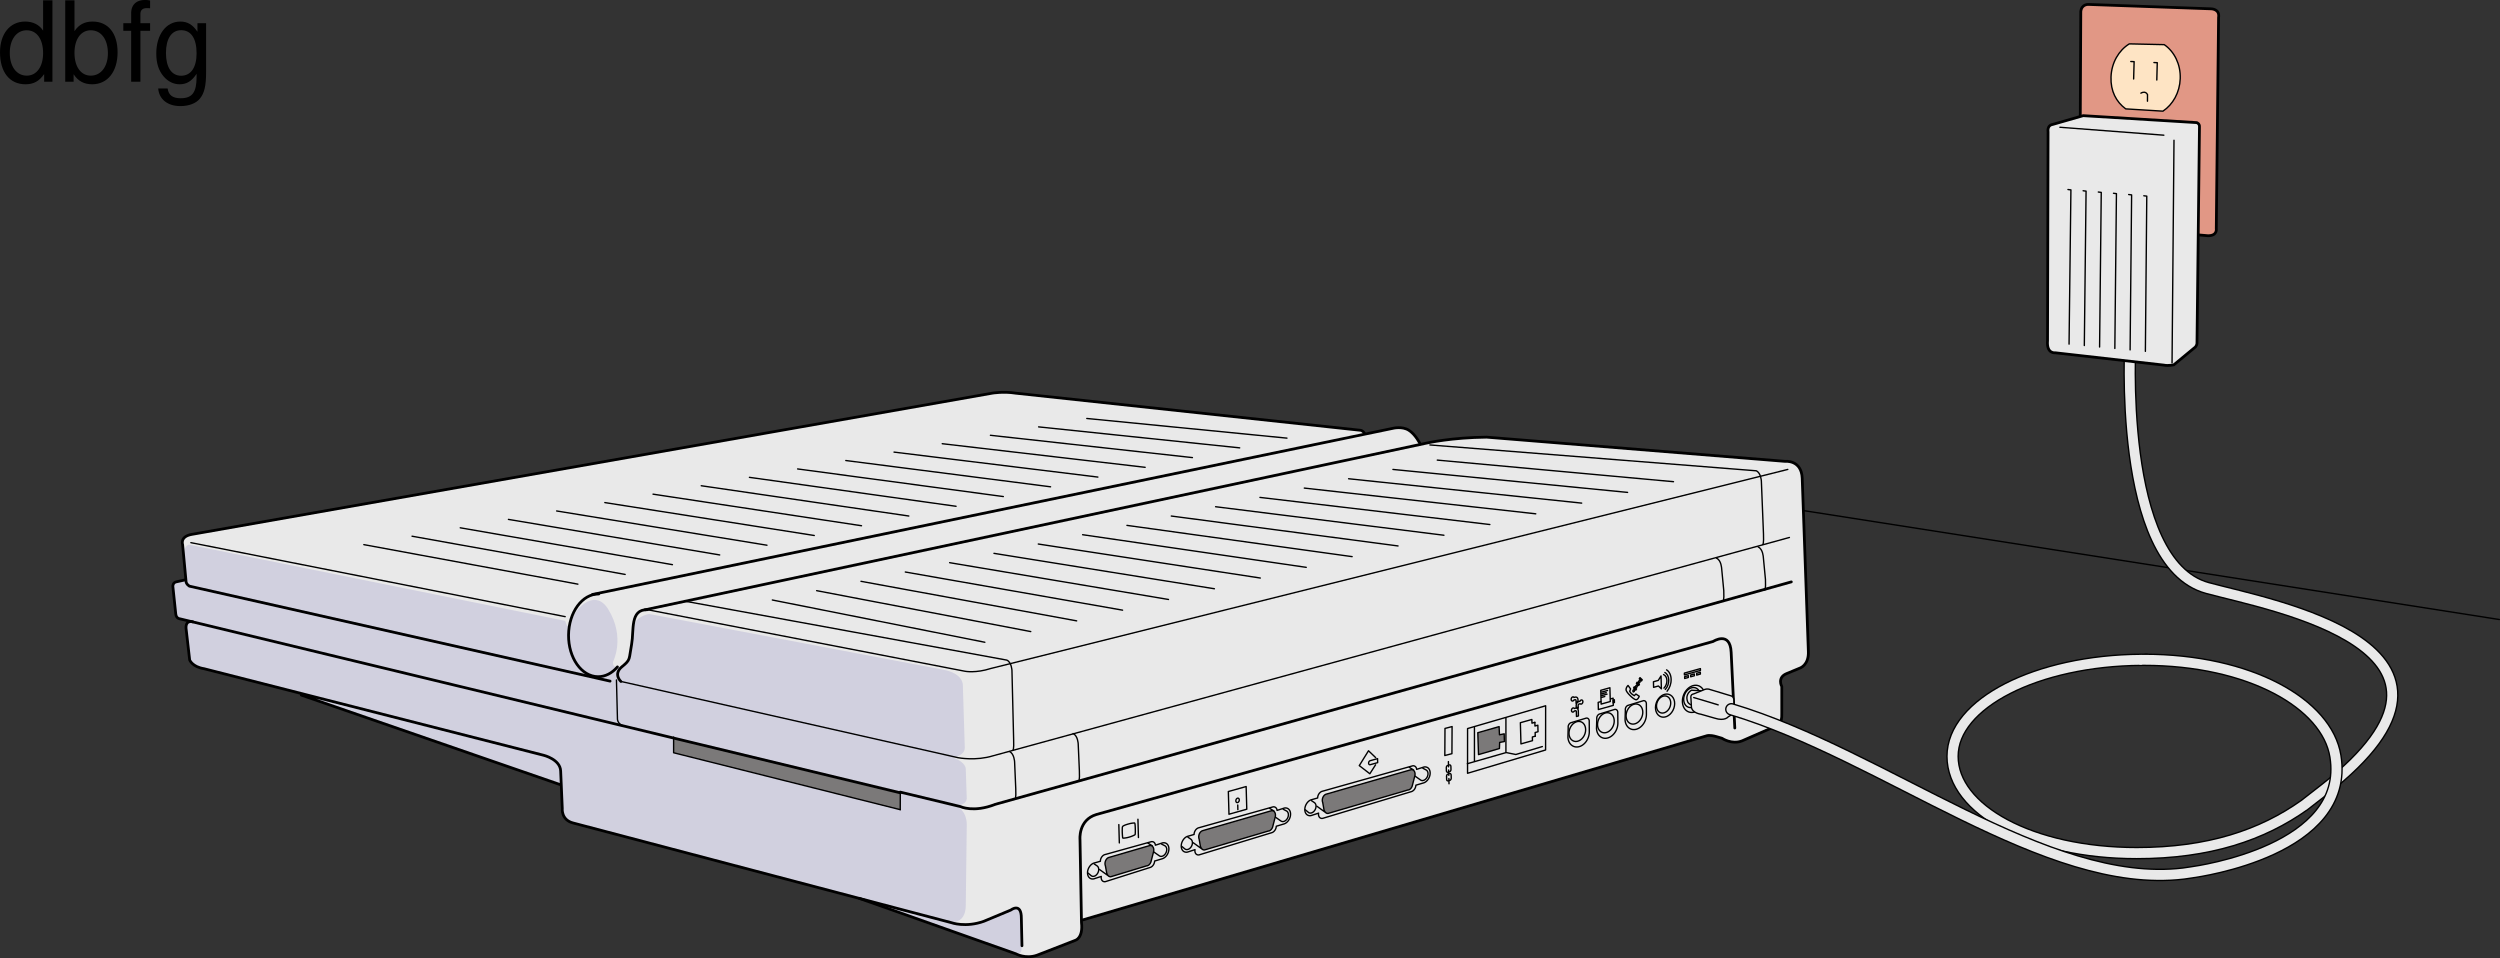 <svg xmlns="http://www.w3.org/2000/svg" xmlns:xlink="http://www.w3.org/1999/xlink" width="447.734" height="171.59"><rect width="100%" height="100%" fill="#333333" stroke="none"/><defs><path id="a" d="M9.906-14.578H8.234v5.422c-.687-1.063-1.812-1.625-3.218-1.625-2.72 0-4.5 2.187-4.5 5.515 0 3.547 1.718 5.72 4.562 5.72 1.438 0 2.438-.532 3.344-1.829V0h1.484Zm-4.61 5.36c1.798 0 2.938 1.577 2.938 4.093 0 2.422-1.156 4.031-2.921 4.031-1.829 0-3.047-1.625-3.047-4.062 0-2.438 1.218-4.063 3.03-4.063zm0 0"/><path id="b" d="M1.078-14.578V0h1.5v-1.344C3.375-.125 4.438.453 5.906.453c2.75 0 4.547-2.25 4.547-5.734 0-3.407-1.687-5.5-4.469-5.5-1.437 0-2.468.547-3.25 1.719v-5.516zm4.578 5.36c1.86 0 3.063 1.624 3.063 4.124 0 2.375-1.235 4-3.063 4-1.781 0-2.922-1.61-2.922-4.062 0-2.469 1.141-4.063 2.922-4.063zm0 0"/><path id="c" d="M5.156-10.484H3.422v-1.641c0-.688.375-1.063 1.156-1.063.14 0 .203 0 .578.032v-1.39a3.975 3.975 0 0 0-.937-.095c-1.532 0-2.453.875-2.453 2.375v1.782H.359v1.359h1.407V0h1.656v-9.125h1.734Zm0 0"/><path id="d" d="M8.078-10.484v1.53C7.234-10.218 6.313-10.78 5-10.78 2.453-10.78.703-8.42.703-5.061c0 1.765.422 3.046 1.313 4.109.78.906 1.78 1.406 2.859 1.406 1.266 0 2.172-.547 3.047-1.875v.547c0 2.797-.781 3.828-2.86 3.828-1.421 0-2.156-.547-2.328-1.75H1.047C1.203 3.141 2.734 4.36 5.016 4.36c1.546 0 2.828-.5 3.5-1.343.796-.97 1.109-2.282 1.109-4.735v-8.765zm-2.922 1.25c1.766 0 2.766 1.468 2.766 4.14 0 2.532-1.016 4.016-2.766 4.016-1.718 0-2.718-1.5-2.718-4.078 0-2.563 1-4.078 2.718-4.078zm0 0"/></defs><path fill="#e19785" d="m373.844 40.317 21.601 1.902c1.715.008 1.477-1.27 1.477-1.27l.41-37.8c.258-1.574-1.344-1.57-1.344-1.57L374.113.797s-1.308-.152-1.457 1.27l-.18 36.8s.083 1.137 1.368 1.45"/><path fill="none" stroke="#000" stroke-linecap="round" stroke-linejoin="round" stroke-width=".5" d="m373.844 40.317 21.601 1.902c1.715.008 1.477-1.27 1.477-1.27l.41-37.8c.258-1.574-1.344-1.57-1.344-1.57L374.113.797s-1.308-.152-1.457 1.27l-.18 36.8s.083 1.137 1.368 1.45zm0 0"/><path fill="#fee4c4" d="M380.703 19.5c-1.715-1.253-2.726-3.199-2.633-5.71.09-2.575 1.407-4.793 3.278-5.934l6.254.14c1.796 1.231 2.957 3.512 2.863 6.094-.09 2.489-1.324 4.641-3.098 5.817l-6.664-.407"/><path fill="none" stroke="#000" stroke-linecap="round" stroke-linejoin="round" stroke-width=".25" d="M380.703 19.5c-1.715-1.253-2.726-3.199-2.633-5.71.09-2.575 1.407-4.793 3.278-5.934l6.254.14c1.796 1.231 2.957 3.512 2.863 6.094-.09 2.489-1.324 4.641-3.098 5.817zm0 0"/><path fill="none" stroke="#000" stroke-linecap="round" stroke-linejoin="round" stroke-width=".25" d="m385.758 11.2.594.027-.082 3.098m-4.653-3.309.59.024-.086 3.101m1.301 2.543s.793-.508 1.183.254l-.008 1.184"/><path fill="#e9e9e9" d="M249.438 76.715s1.664-.437 2.89.348c1.223.79 2.012 2.45 2.012 2.45l1.223-.173s4.39-.988 10.675-1.05l53.461 4.335s2.922-.335 3.067 3.012l1.101 31.024c.11 2.507-1.547 3.004-1.547 3.004l-2.265.937c-1.856.707-.95 2.344-.95 2.344v4.824c.086 1.895-.746 2.129-.746 2.129l-6.382 2.793c-1.856.71-3.582-.473-3.582-.473l-1-.293c-1.274-.367-1.743-.148-1.743-.148l-111.687 32.96-.262.087-.015.394c.332 2.817-1.122 3.196-1.122 3.196l-6.847 2.66c-2.067.722-3.785-.254-3.785-.254l-26.465-9.508-52.77-13.906c-2.25-.54-2-2.64-2-2.64l-.18-4.18-47.253-16.45-16.715-4.375c-2.11-.328-2.582-1.562-2.582-1.562l-.653-5.7c-.07-1.546 1.223-1.136 1.223-1.136l-2.273-.528s-.7 0-.79-.875l-.523-4.984s0-.7.7-.789l1.574-.348.09.262-.614-6.562s-.535-1.457 1.664-1.84l143.324-25.285s2.012-.352 4.2 0l61.773 6.648s.524.176.875.7l4.899-1.048"/><path fill="#d1d0df" d="M181.54 170.688s1.577.7 1.401-1.05v-5.598s.176-1.926-1.925-1.051l-7 2.625s-2.977 0-4.375-.528c0 0 3.324.875 3.324-2.972l.176-14.352s.175-2.8-2.274-3.5c0 0 2.098.176 2.274-1.222l-.176-5.25s.176-1.227-2.274-2.102c0 0 2.098-.352 2.098-1.75l-.348-11.2s.176-2.1-3.5-2.8l-52.675-9.977s-2.45.352-2.801 2.278c0 0-.348 5.773-1.574 6.824 0 0-2.274 1.227-2.102-.523 0 0 2.277-4.375-.875-9.454-2.5-4.027-6.336.356-6.648 2.454 0 0-.438 1.66-1.051-.352L33.84 97.54s-.875.175-.875 1.574l.262 4.726-1.399.348s-.96-.086-.875 1.313l.524 4.46s0 .704.789.875l2.011.442s-1.05-.266-.875 1.66l.438 4.898s0 1.227 2.012 1.75l17.414 4.551 47.254 16.45.18 4.18s-.536 2.12 3.316 2.995l50.925 13.301 26.598 9.625"/><path fill="#7b7979" d="M120.64 134.813v-2.535l40.602 9.71-.015 3.02-40.586-10.195"/><path fill="none" stroke="#000" stroke-linecap="round" stroke-linejoin="round" stroke-width=".25" d="m229.824 144.938.63.328c.343.238.39.828.105 1.317-.286.488-.793.695-1.141.46l-1.066-.746m-15.606 3.633.516.352c.347.234.394.824.11 1.316-.286.488-.798.695-1.142.461l-.59-.488"/><path fill="none" stroke="#000" stroke-linecap="round" stroke-linejoin="round" stroke-width=".25" d="M214.535 148.305a.746.746 0 0 1 .192-.066l13.226-3.723a.574.574 0 0 1 .473.082c.168.113.27.309.289.54l1.215-.395a.876.876 0 0 1 .77.101c.507.348.581 1.219.155 1.946-.234.402-.574.68-.921.78l-1.36.403a1.39 1.39 0 0 1-.187.629c-.14.242-.34.418-.547.504l-13.031 3.98a.595.595 0 0 1-.516-.07c-.242-.164-.336-.5-.277-.851l-1.317.43a.866.866 0 0 1-.715-.114c-.507-.348-.578-1.219-.156-1.941.207-.364.504-.622.809-.743l1.215-.347c0-.215.062-.45.187-.664a1.16 1.16 0 0 1 .496-.48"/><path fill="#7b7979" d="M214.988 151.579c.137.332.282.53.446.593.125.043.207.075.332.036l11.375-3.375c.308-.008.625-.282.773-.7.016-.054.031-.113.043-.168l.441-1.707c.098-.46-.062-.902-.386-1.035a.59.59 0 0 0-.285-.031l-12.34 3.574c-.262.074-.508.324-.63.68-.097.289-.093.586-.003.812l.234 1.32"/><path fill="none" stroke="#000" stroke-linecap="round" stroke-linejoin="round" stroke-width=".25" d="M214.988 151.579c.137.332.282.53.446.593.125.043.207.075.332.036l11.375-3.375c.308-.008.625-.282.773-.7.016-.054.031-.113.043-.168l.441-1.707c.098-.46-.062-.902-.386-1.035a.59.59 0 0 0-.285-.031l-12.34 3.574c-.262.074-.508.324-.63.68-.097.289-.093.586-.003.812zm.364.535-1.649-1.184m14.461-5.687-.77-.465m27.434-7.192.625.332c.344.235.395.825.106 1.313-.282.492-.793.7-1.137.465l-1.067-.75m-18.476 4.445.516.348c.347.238.394.828.109 1.316-.285.492-.797.7-1.14.465l-.59-.492"/><path fill="none" stroke="#000" stroke-linecap="round" stroke-linejoin="round" stroke-width=".25" d="M236.668 141.762a.914.914 0 0 1 .191-.062l16.094-4.532a.584.584 0 0 1 .477.079c.168.113.261.312.285.539l1.215-.391a.887.887 0 0 1 .77.098c.507.347.577 1.218.155 1.941-.234.41-.574.684-.917.785l-1.364.403a1.37 1.37 0 0 1-.183.629 1.164 1.164 0 0 1-.551.503l-15.899 4.79a.594.594 0 0 1-.515-.067c-.242-.164-.336-.5-.278-.851l-1.316.43a.866.866 0 0 1-.715-.114c-.508-.348-.578-1.219-.16-1.941.211-.364.504-.622.809-.743l1.218-.347c0-.215.059-.45.184-.664a1.23 1.23 0 0 1 .5-.485"/><path fill="#7b7979" d="M237.121 145.04c.133.332.281.53.445.593.122.043.207.075.329.036l14.246-4.188c.312-.004.629-.277.773-.7.016-.054.031-.109.043-.167l.441-1.707c.098-.461-.062-.903-.386-1.031a.496.496 0 0 0-.282-.032l-15.21 4.383c-.262.074-.508.324-.633.68-.098.289-.09.582 0 .812l.234 1.32"/><path fill="none" stroke="#000" stroke-linecap="round" stroke-linejoin="round" stroke-width=".25" d="M237.121 145.04c.133.332.281.53.445.593.122.043.207.075.329.036l14.246-4.188c.312-.004.629-.277.773-.7.016-.054.031-.109.043-.167l.441-1.707c.098-.461-.062-.903-.386-1.031a.496.496 0 0 0-.281-.032l-15.211 4.383c-.262.074-.508.324-.633.68-.098.289-.09.582 0 .812zm.363.535-1.648-1.188m17.328-6.496-.766-.465m-44.363 13.742.63.332c.343.235.39.825.105 1.313-.286.492-.797.7-1.141.46l-1.067-.745m-10.597 2.199.515.348c.344.238.391.824.106 1.316-.281.492-.793.7-1.137.461l-.59-.488"/><path fill="none" stroke="#000" stroke-linecap="round" stroke-linejoin="round" stroke-width=".25" d="M197.754 153.098a.707.707 0 0 1 .187-.062l8.223-2.286a.586.586 0 0 1 .477.079c.164.113.261.312.285.539l1.21-.391a.894.894 0 0 1 .774.098c.508.347.578 1.218.16 1.945-.238.406-.582.68-.925.781l-1.36.407a1.38 1.38 0 0 1-.187.625c-.141.246-.34.418-.547.503l-8.028 2.543a.598.598 0 0 1-.515-.066c-.238-.164-.336-.5-.278-.852l-1.312.43a.864.864 0 0 1-.715-.113c-.508-.348-.582-1.219-.16-1.942.21-.363.504-.62.809-.746l1.218-.343c0-.215.059-.45.184-.664.133-.227.309-.395.5-.485"/><path fill="#7b7979" d="M206.168 154.2c-.012.054-.027.11-.047.164-.144.418-.46.695-.773.703l-6.368 1.937c-.12.04-.207.008-.328-.039-.168-.058-.312-.258-.445-.593l-.238-1.317c-.09-.23-.094-.523.004-.812.12-.356.367-.61.629-.68l7.336-2.137a.493.493 0 0 1 .28.031c.329.13.485.575.391 1.032l-.441 1.71"/><path fill="none" stroke="#000" stroke-linecap="round" stroke-linejoin="round" stroke-width=".25" d="M206.168 154.2c-.012.054-.027.11-.047.164-.144.418-.46.695-.773.703l-6.368 1.937c-.12.04-.207.008-.328-.039-.168-.058-.312-.258-.445-.593l-.238-1.317c-.09-.23-.094-.523.004-.812.12-.356.367-.61.629-.68l7.336-2.137a.493.493 0 0 1 .28.031c.329.13.485.575.391 1.032zm-7.598 2.71-1.648-1.183m9.453-4.25-.77-.469m96.567-23.64c.914.566 2.172.035 2.812-1.184.637-1.219.414-2.664-.5-3.23-.914-.563-2.171-.032-2.812 1.187-.637 1.219-.414 2.664.5 3.227zm0 0"/><path fill="none" stroke="#000" stroke-linecap="round" stroke-linejoin="round" stroke-width=".25" d="M302.172 126.56c.672.417 1.605.022 2.078-.876.469-.902.305-1.973-.371-2.39-.676-.415-1.606-.024-2.078.878-.473.903-.305 1.97.37 2.387zm-4.953 1.69c.777.481 1.847.028 2.39-1.011.547-1.04.356-2.27-.425-2.75-.778-.477-1.848-.024-2.391 1.011-.543 1.04-.352 2.27.426 2.75zm0 0"/><path fill="none" stroke="#000" stroke-linecap="round" stroke-linejoin="round" stroke-width=".25" d="M297.215 127.56c.574.355 1.367.022 1.77-.747.402-.766.261-1.68-.313-2.031-.578-.356-1.371-.024-1.774.746-.398.765-.257 1.676.317 2.031zm-6.125-.364a.878.878 0 0 1 .09-.516.758.758 0 0 1 .363-.347l2.77-.84a.409.409 0 0 1 .3.054c.168.102.25.309.239.536l.011 1.917a3.002 3.002 0 0 1-.344 1.329c-.605 1.156-1.8 1.66-2.667 1.125-.493-.305-.778-.883-.813-1.532zm0 0"/><path fill="none" stroke="#000" stroke-linecap="round" stroke-linejoin="round" stroke-width=".25" d="M291.863 129.512c.676.418 1.606.028 2.078-.875.473-.902.309-1.969-.367-2.387-.68-.417-1.605-.023-2.078.875-.473.903-.308 1.973.367 2.387zm-5.89-.758a.848.848 0 0 1 .093-.515.778.778 0 0 1 .36-.352l2.77-.84c.105-.015.21 0 .3.059.168.102.25.309.238.531l.016 1.922a3.008 3.008 0 0 1-.348 1.328c-.605 1.156-1.8 1.66-2.668 1.125-.492-.304-.773-.883-.812-1.535zm0 0"/><path fill="none" stroke="#000" stroke-linecap="round" stroke-linejoin="round" stroke-width=".25" d="M286.746 131.07c.68.419 1.61.028 2.078-.874.477-.899.309-1.969-.367-2.387-.676-.418-1.605-.027-2.078.875-.473.902-.305 1.969.367 2.387zm-5.891-.757a.878.878 0 0 1 .094-.516.796.796 0 0 1 .36-.351l2.77-.836a.419.419 0 0 1 .304.055c.164.101.25.308.238.53l.012 1.919a3.028 3.028 0 0 1-.344 1.328c-.605 1.16-1.8 1.664-2.668 1.125-.496-.3-.777-.879-.816-1.531zm0 0"/><path fill="none" stroke="#000" stroke-linecap="round" stroke-linejoin="round" stroke-width=".25" d="M281.633 132.63c.676.417 1.605.027 2.078-.876.473-.902.305-1.968-.367-2.39-.68-.414-1.61-.024-2.082.879-.473.902-.305 1.972.37 2.386zm-4.82-6.231-.008 7.918-13.977 4.172.004-8.008zm0 0"/><path fill="none" stroke="#000" stroke-linecap="round" stroke-linejoin="round" stroke-width=".25" d="m262.793 136.774 6.95-1.996 1.734.347 4.742-1.421m-6.519-5.176v6.117m-5.637-4.34v6.113"/><path fill="#7b7979" d="m268.543 131.59.848-.16.035 1.375-.848.16-.039 1.09-3.746 1.09-.125-3.922 3.812-1.09.063 1.457"/><path fill="none" stroke="#000" stroke-linecap="round" stroke-linejoin="round" stroke-width=".25" d="m268.543 131.59.848-.16.035 1.375-.848.16-.039 1.09-3.746 1.09-.125-3.922 3.812-1.09zm-64.656 18.403-.09-3.266m-3.422.961.09 3.266m.594-.946a11.487 11.487 0 0 1-.067-.918 9.498 9.498 0 0 1 .016-.957s.05-.14.12-.183c.267-.168.618-.282.997-.387a4.19 4.19 0 0 1 1.023-.172s.082-.012.11.125c.047.266.058.582.066.918a9.94 9.94 0 0 1-.011.914s.008.125-.102.184a4.907 4.907 0 0 1-1.02.402 4.3 4.3 0 0 1-1.015.172s-.102.02-.117-.098zm22.231-5.086-.114-4.058-3.188.894.114 4.063zm0 0"/><path fill="none" stroke="#000" stroke-linecap="round" stroke-linejoin="round" stroke-width=".25" d="M221.648 143.735c.172-.047.309-.262.301-.48-.008-.22-.152-.356-.32-.31-.172.048-.305.266-.3.485.007.215.148.356.32.305zm.024.441.023.828m37.582-7.929c-.144.039-.261.226-.254.41l.016.555c.004.187.125.304.273.265m.293-.085c.149-.04.262-.223.258-.41l-.015-.556c-.008-.187-.13-.304-.274-.261m-.254 1.629c-.148.043-.261.226-.254.41l.016.554c.004.188.125.305.273.266m.297-.086c.145-.039.258-.223.254-.41l-.015-.555c-.004-.187-.13-.304-.274-.261m-.219-2.141.028.934m.058 2.101.024.934m15.375-11-.516.144-.02-.656-2.058.578.106 3.793 2.062-.578-.02-.66.516-.14"/><path fill="none" stroke="#000" stroke-linecap="round" stroke-linejoin="round" stroke-width=".25" d="m274.883 129.368.02.656.515-.145.031 1.168-.515.141.019.66m29.578-12.105-2.87.804.007.325 2.871-.805zm-2.824 1.445.66-.188.008.325-.656.187zm1.078-.305.66-.183.008.324-.66.184zm1.075-.3.66-.184.008.32-.657.188zm-5.297 3.21c.46-.558.75-1.347.726-2.14-.02-.778-.336-1.387-.809-1.684"/><path fill="none" stroke="#000" stroke-linecap="round" stroke-linejoin="round" stroke-width=".25" d="M298.25 123.473c.387-.426.629-1.062.613-1.7-.02-.636-.293-1.12-.691-1.331"/><path fill="none" stroke="#000" stroke-linecap="round" stroke-linejoin="round" stroke-width=".25" d="M298 123.239c.332-.328.547-.848.535-1.375-.02-.52-.262-.914-.605-1.055m-.387 2.559-.531-.512-.864.242-.027-1 .863-.242.497-.8zm-51.18 12.304-1.273-1.214-1.652 2.656 1.89 1.46 1.024-1.597"/><path fill="none" stroke="#000" stroke-linecap="round" stroke-linejoin="round" stroke-width=".25" d="m246.71 135.868-1.327.37c-.156.048-.278.24-.274.438.008.196.137.32.29.278l1.331-.371zm12.731 2.039.028.933m31.765-15.394c-.09.144.164.61.782 1.199.609.59 1.03.773 1.12.629m-1.921-1.852c.027-.144.082-.289.164-.422a.915.915 0 0 1 .195-.234l.45.613s-.09.29-.157.399c0 0 .09.258.375.5.29.238.469.312.469.312.07-.109.273-.289.273-.289l.59.387c-.031.102-.074.2-.133.293a.99.99 0 0 1-.289.305"/><path fill="none" stroke="#000" stroke-linecap="round" stroke-linejoin="round" stroke-width=".25" d="M292.688 123.829c.058-.094.054-.215-.008-.278-.06-.058-.157-.03-.215.063-.055.093-.051.215.008.273.062.059.16.031.215-.058zm.41-.449-.403-.387-.132.215.402.386zm.097-.372c.059-.09.055-.215-.008-.273-.058-.059-.156-.031-.215.062-.058.094-.054.215.008.274.063.058.16.031.215-.063zm.41-.445-.402-.387-.133.215.403.387zm.098-.371c.059-.094.055-.215-.004-.274-.062-.058-.16-.03-.219.06-.054.093-.054.214.008.276.063.059.16.032.215-.062zm.41-.449-.398-.383-.133.215.398.383zm-7.429 3.917-.461.13.035 1.285 2.672-.75-.035-1.285-.438.125"/><path fill="none" stroke="#000" stroke-linecap="round" stroke-linejoin="round" stroke-width=".25" d="m289.133 125.813-.012-.488-.219.062.016.488zm-.813-2.641.07 2.465-1.636.461-.07-2.465zm-1.422.766.997-.277m-.989.593.75-.214m-.742.523.887-.246m-.875.558.476-.132m-5.504.617.165-.043s.187-.055.195.152l.012.488s.183-.332.347-.343l-.004-.242c-.023-.696-.566-.508-.566-.508l-.164.047m-.016-.047a.201.201 0 0 0-.203-.047c-.16.043-.285.242-.277.441.008.203.136.328.293.285a.34.34 0 0 0 .199-.164"/><path fill="none" stroke="#000" stroke-linecap="round" stroke-linejoin="round" stroke-width=".25" d="m282.988 126.036-.164.047s-.191.05-.187.261l.015.485s-.199-.223-.363-.145l-.004-.242c-.02-.695.523-.813.523-.813l.165-.046m.019-.051a.346.346 0 0 1 .196-.164c.16-.043.289.082.296.28.004.204-.117.4-.277.446a.21.21 0 0 1-.203-.05m-1.051 1.296.164-.047s.188-.054.196.157l.023.867.351-.098-.023-.87c-.016-.692-.562-.505-.562-.505l-.164.043m-.016-.043a.206.206 0 0 0-.207-.047c-.156.043-.281.243-.274.442.008.199.137.328.297.281a.331.331 0 0 0 .196-.164m-21.875 2.769-.028 4.852-1.273.332.031-4.851zm62.875-38.691 124.675 19.52"/><path fill="none" stroke="#000" stroke-linecap="round" stroke-linejoin="round" stroke-width=".5" d="m161.227 141.86 10.761 2.59s2.356 1.148 6.27-.403l142.555-39.836"/><path fill="none" stroke="#000" stroke-linecap="round" stroke-linejoin="round" stroke-width=".25" d="m320.469 96.258-142.586 39.09c-3.102.973-6.274.356-6.274.356l-60.418-13.664"/><path fill="none" stroke="#000" stroke-linecap="round" stroke-linejoin="round" stroke-width=".5" d="M111.191 122.04s-1.425-1.301.2-2.633c1.617-1.324 1.21-1.27 1.726-4.02.457-2.488-.328-6.265 2.82-6.195"/><path fill="none" stroke="#000" stroke-linecap="round" stroke-linejoin="round" stroke-width=".25" d="m115.938 109.192 56.914 11.031s1.906.367 4.593-.5L320.18 84.071"/><path fill="none" stroke="#000" stroke-linecap="round" stroke-linejoin="round" stroke-width=".5" d="M110.578 119.438c-.945 1.105-2.164 1.766-3.488 1.754-2.945-.027-5.3-3.367-5.266-7.453.04-4.094 2.453-7.39 5.403-7.36"/><path fill="none" stroke="#000" stroke-linecap="round" stroke-linejoin="round" stroke-width=".25" d="m110.402 121.778.176 6.824s-.148 1.137 1.336 1.492m69.871 13.051s.211-.008.13-1.89l-.208-4.817s-.066-1.46-.922-1.848m12.395 5.336s.21-.008.129-1.89l-.211-4.817s-.063-1.46-.918-1.844m116.41-23.703s.21-.008.125-1.89l-.38-3.969s-.062-1.465-.917-1.844m8.637 5.707s.207-.011.125-1.894l-.38-3.969s-.062-1.469-.917-1.848m-176.563 9.493 38.055 7.57m-30.117-9.242 38.34 7.328m-30.398-9 38.62 7.082m-30.683-8.75 38.906 6.832m-30.965-8.504 39.188 6.59m-31.25-8.262 39.472 6.344m-31.535-8.012 39.754 6.09m-31.812-7.758 40.039 5.844m-32.102-7.516 40.32 5.598m-32.379-7.27 40.602 5.356m-32.665-7.024 40.884 5.106m-32.942-6.777 41.168 4.859m-33.226-6.527 41.449 4.609m-33.512-6.281 41.735 4.363m-33.797-6.031 42.02 4.113m-34.079-5.785 42.3 3.867m-118.304 48.086s.207-.012.13-1.895l-.302-12.394s-.062-1.461-.918-1.844l-57.312-10.492m192.699-10.219s.207-.012.125-1.898l-.379-9.45s-.062-1.464-.918-1.847l-58.441-4.629m-135.45 55.125 40.587 10.195m-40.587-10.195v-2.8"/><path fill="#fff" stroke="#000" stroke-linecap="round" stroke-linejoin="round" stroke-width=".25" d="m161.227 145.008.015-3.02"/><path fill="none" stroke="#000" stroke-linecap="round" stroke-linejoin="round" stroke-width=".25" d="M101.215 110.438 34.19 97.188"/><path fill="none" stroke="#000" stroke-linecap="round" stroke-linejoin="round" stroke-width=".5" d="M34.54 111.364s-1.294-.41-1.224 1.136l.653 5.7s.472 1.234 2.582 1.562l60.804 15.5s2.965.715 3.055 2.805l.29 6.7s-.25 2.1 2 2.64l67.671 17.832s2.555.941 5.86-.254l4.785-1.996s1.925-1.489 1.902 1.5l.11 4.886M53.965 124.489l46.55 16.097"/><path fill="none" stroke="#000" stroke-linecap="round" stroke-linejoin="round" stroke-width=".5" d="m153.89 160.887 28.044 9.934s1.718.976 3.785.254l6.847-2.66s1.454-.38 1.122-3.196l-.266-14.816s-.363-3.547 2.953-4.535l110.43-30.985s3.062-1.992 3.234 1.953l.652 13.543"/><path fill="none" stroke="#000" stroke-linecap="round" stroke-linejoin="round" stroke-width=".5" d="m193.965 164.739 111.687-32.961s.47-.219 1.743.148l1 .293s1.726 1.184 3.582.473l6.382-2.793s.832-.234.746-2.129v-4.824s-.906-1.637.95-2.344l2.265-.937s1.657-.497 1.547-3.004l-1.101-31.024c-.145-3.347-3.067-3.012-3.067-3.012l-53.46-4.335c-6.286.062-10.676 1.05-10.676 1.05l-140.047 29.871m45.726 32.778L32.266 110.836s-.7 0-.79-.875l-.523-4.984s0-.7.7-.789l1.574-.348"/><path fill="none" stroke="#000" stroke-linecap="round" stroke-linejoin="round" stroke-width=".5" d="m109.262 121.985-75.336-17.008s-.61-.352-.61-.875l-.613-6.562s-.535-1.457 1.664-1.84l143.324-25.285s2.012-.352 4.2 0l61.773 6.648s.352 0 .7.527"/><path fill="none" stroke="#000" stroke-linecap="round" stroke-linejoin="round" stroke-width=".5" d="m106.117 106.461 143.32-29.746s1.665-.437 2.891.348c1.223.79 2.012 2.45 2.012 2.45"/><path fill="none" stroke="#000" stroke-linecap="round" stroke-linejoin="round" stroke-width=".25" d="m65.164 97.54 38.328 7.078m-29.695-8.586 38.16 6.843M82.43 94.524l37.996 6.605M91.059 93.02l37.832 6.367m-29.196-7.875 37.66 6.133m-29.031-7.637 37.5 5.895M116.957 88.5l37.332 5.657m-28.699-7.164 37.168 5.422m-28.539-6.926 37 5.183m-28.367-6.687 36.832 4.945m-28.204-6.453 36.668 4.707m-28.031-6.214 36.5 4.472m-27.867-5.977 36.332 4.23m-27.703-5.737 36.172 3.996m-27.539-5.5 36.004 3.757m-27.376-5.265 35.84 3.523"/><path fill="none" stroke="#000" stroke-linecap="round" stroke-linejoin="round" stroke-width="2.25" d="M384.379 118.168c-.133-.004-.27-.004-.402-.004-18.934 0-34.286 7.739-34.286 17.286 0 9.543 14.051 17.332 32.985 17.332 12.906 0 22.437-3.207 30.05-8.618l3.606-2.804c32.578-25.469-9.695-32.969-21.004-36.051-16.336-4.457-13.765-44.738-13.765-44.738"/><path fill="none" stroke="#e9e9e9" stroke-linecap="round" stroke-linejoin="round" stroke-width="1.75" d="M383.477 118.168c-18.704.133-33.786 7.817-33.786 17.282 0 9.543 14.051 17.332 32.985 17.332 12.906 0 22.437-3.207 30.05-8.617l3.606-2.805c32.578-25.469-9.695-32.969-21.004-36.05-16.336-4.458-13.765-44.74-13.765-44.74"/><path fill="#e9e9e9" stroke="#000" stroke-linecap="round" stroke-linejoin="round" stroke-width=".25" d="m303.758 126.56-.813-.306c-.61-.203-.71-.605-.71-.605-.508-1.426.71-2.035.71-2.035l1.625.101"/><path fill="#e9e9e9" d="m303.281 124.29 1.762-.707s.621-.352 1.238-.086l3.793 1.144s.442.176.442.707c0 .531.18 2.559-.97 3 0 0-.616.883-2.472.266l-2.472-.707s-1.5-.176-1.676-1.235l-.086-1.586s-.18-.707.441-.796"/><path fill="none" stroke="#000" stroke-linecap="round" stroke-linejoin="round" stroke-width=".25" d="m303.281 124.29 1.762-.707s.621-.352 1.238-.086l3.793 1.144s.442.176.442.707c0 .531.18 2.559-.97 3 0 0-.616.883-2.472.266l-2.472-.707s-1.5-.176-1.676-1.235l-.086-1.586s-.18-.707.441-.796zm0 0"/><path fill="none" stroke="#000" stroke-linecap="round" stroke-linejoin="round" stroke-width="2.25" d="M310.074 127.028c27.469 8.234 56.305 32.344 80.957 29.422l1.477-.215c1.34-.188 28.445-3.985 25.754-20.785-1.496-9.36-15.157-17.172-33.883-17.282"/><path fill="none" stroke="#e9e9e9" stroke-linecap="round" stroke-linejoin="round" stroke-width="1.75" d="M310.074 127.028c27.469 8.234 56.305 32.344 80.957 29.422l1.477-.215c1.34-.188 28.445-3.985 25.754-20.785-1.508-9.426-15.352-17.285-34.285-17.285-.168 0-.336 0-.5.004"/><path fill="#e9e9e9" d="m393.91 22.715-.445 38.774s-.028.527-.477.816l-3.664 3.028s-1.004.23-1.804.054l-19.418-2.203s-1.602.254-1.403-2.164l.094-37.402s-.211-1.168.805-1.325l5.492-1.578 20.336 1.246s.531.184.484.754"/><path fill="none" stroke="#000" stroke-linecap="round" stroke-linejoin="round" stroke-width=".5" d="m393.91 22.715-.445 38.774s-.027.527-.477.816l-3.664 3.028s-1.004.23-1.804.054l-19.418-2.203s-1.602.254-1.403-2.164l.094-37.402s-.211-1.168.805-1.325l5.492-1.578 20.336 1.246s.531.184.484.754zm0 0"/><path fill="none" stroke="#000" stroke-linecap="round" stroke-linejoin="round" stroke-width=".25" d="m370.363 33.942.524.066-.332 27.617m2.527-27.46.52.066-.313 27.652m2.508-27.492.523.067-.297 27.687m2.493-27.531.523.066-.285 27.723m2.48-27.563.524.067-.27 27.754m2.462-27.598.523.066-.25 27.793"/><path fill="#fff" stroke="#000" stroke-linecap="round" stroke-linejoin="round" stroke-width=".25" d="M389.348 25.126 389 64.98m-20.078-42.187 18.605 1.418"/><path fill="none" stroke="#000" stroke-linecap="round" stroke-linejoin="round" stroke-width=".25" d="m303.34 124.926 4.375 1.313"/><g transform="translate(-15.39 -7.046)"><use xlink:href="#a" width="100%" height="100%" x="14.875" y="21.687"/><use xlink:href="#b" width="100%" height="100%" x="25.995" y="21.687"/><use xlink:href="#c" width="100%" height="100%" x="37.115" y="21.687"/><use xlink:href="#d" width="100%" height="100%" x="42.675" y="21.687"/></g></svg>
